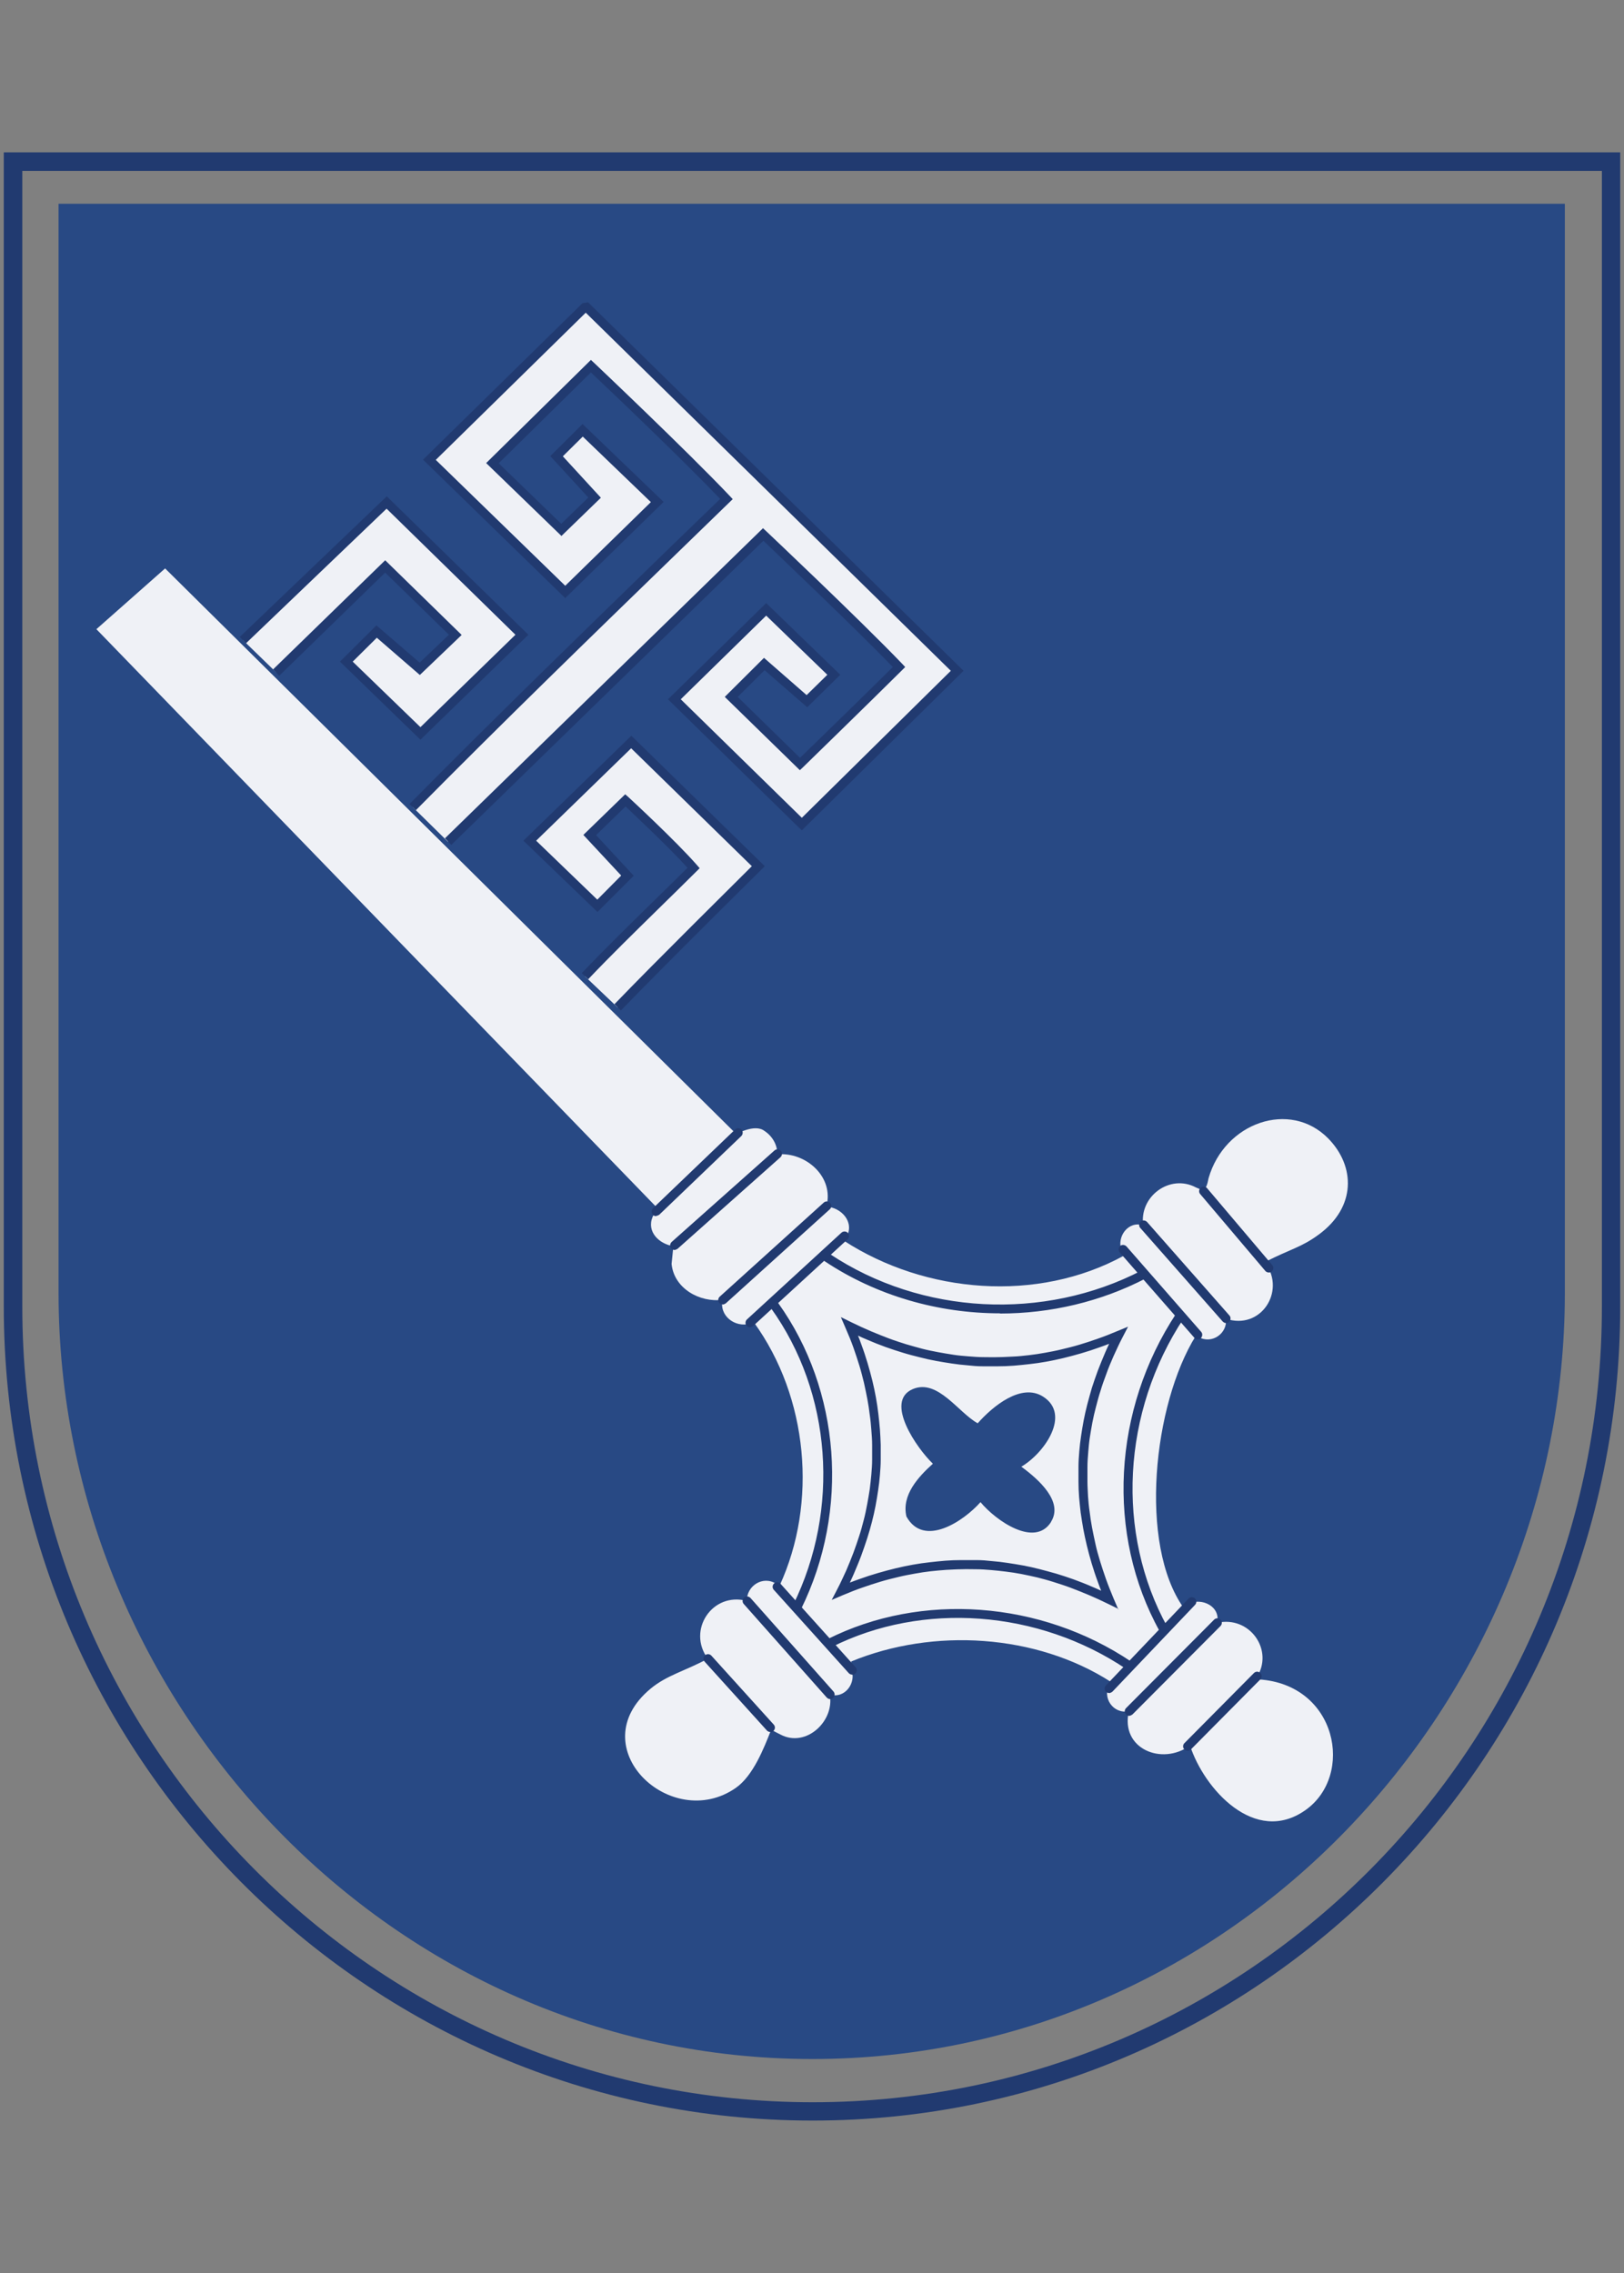 <?xml version="1.0" encoding="UTF-8"?>
<svg id="Ebene_1" data-name="Ebene 1" xmlns="http://www.w3.org/2000/svg" viewBox="0 0 81.54 114.13">
  <rect x="0" y="0" width="81.54" height="114.13" fill="#808080" stroke="none"/>
  <defs>
    <style>
      .cls-1 {
        fill: #284984;
      }

      .cls-2 {
        fill: #213a70;
      }

      .cls-3 {
        fill: #eff1f6;
      }
    </style>
  </defs>
  <g id="g3">
    <g id="g17">
      <g id="Schildrand">
        <path class="cls-2" d="M40.8,106.47C18.41,106.47.19,88.14.19,65.6V7.65h81.16v57.95c0,22.54-18.19,40.87-40.55,40.87ZM1.12,8.58v57.03c0,22.02,17.8,39.94,39.69,39.94s39.62-17.92,39.62-39.94V8.58H1.12Z"/>
      </g>
      <g id="g20">
        <g id="Schildkrper">
          <path class="cls-1" d="M2.94,10.23v54.7c0,20.66,16.77,38.45,37.85,38.45s37.78-17.79,37.78-38.45V10.23H2.94Z"/>
        </g>
        <g id="g4047">
          <g id="Schlsselbart">
            <path class="cls-3" d="M29.37,49.02c1.76-1.85,3.66-3.64,5.45-5.44-1.04-1.19-3.42-3.39-3.42-3.39l-1.79,1.74,1.9,2.04-1.51,1.51-3.4-3.27,5.09-4.96,6.38,6.24s-4.76,4.7-7.06,7.09M20.72,40.52c5.16-5.22,10.5-10.36,15.76-15.47-2.16-2.27-6.81-6.67-6.81-6.67l-4.94,4.87,3.46,3.35,1.67-1.62-1.91-2.08,1.31-1.3,3.74,3.6-4.62,4.52-6.82-6.63,7.8-7.65.09-.02,18.61,18.26-7.8,7.69-6.4-6.27,4.61-4.52,3.39,3.29-1.35,1.33-2.14-1.86-1.66,1.65,3.45,3.37s3.35-3.26,4.97-4.87c-2.19-2.28-6.82-6.65-6.82-6.65l-15.82,15.42M12.2,32.14l7.22-6.91,6.79,6.64-5.09,4.96-3.72-3.61,1.52-1.51,2.17,1.87,1.79-1.71-3.52-3.43-5.48,5.33"/>
            <path class="cls-2" d="M31.17,50.73l-.32-.31c2.04-2.12,6.05-6.08,6.9-6.93l-6.06-5.92-4.77,4.64,3.07,2.96,1.2-1.21-1.9-2.04,2.1-2.04.16.14c.1.09,2.4,2.22,3.44,3.41l.14.16-.15.15c-.64.64-1.29,1.27-1.94,1.91-1.17,1.15-2.38,2.33-3.51,3.52l-.32-.31c1.14-1.2,2.35-2.38,3.52-3.53.6-.59,1.2-1.17,1.79-1.76-.91-1.01-2.6-2.59-3.11-3.08l-1.48,1.44,1.89,2.04-1.82,1.82-3.72-3.58,5.42-5.27,6.7,6.55-.16.16s-4.78,4.72-7.06,7.08ZM22.65,42.41l-.31-.32,15.97-15.57.16.15s4.66,4.4,6.83,6.66l.15.16-.16.16c-1.6,1.59-4.94,4.84-4.97,4.87l-.16.15-3.77-3.68,1.97-1.96,2.14,1.87,1.04-1.02-3.07-2.97-4.29,4.2,6.08,5.95,7.48-7.38L29.41,15.7l-7.53,7.39,6.5,6.32,4.3-4.2-3.42-3.29-1,.99,1.91,2.08-1.98,1.92-3.78-3.66,5.26-5.18.16.15s4.68,4.43,6.81,6.68l.15.16-2.73,2.65c-4.36,4.23-8.86,8.6-13.18,12.97l-.32-.31c4.32-4.37,8.83-8.75,13.18-12.98l2.42-2.34c-1.95-2.04-5.68-5.59-6.49-6.35l-4.63,4.56,3.14,3.04,1.36-1.32-1.91-2.08,1.62-1.61,4.07,3.91-4.94,4.83-7.14-6.95,8.01-7.86.28-.04.08.08,18.77,18.42-8.12,8.01-.16-.15-6.56-6.43,4.93-4.83,3.72,3.6-1.66,1.63-2.14-1.86-1.35,1.34,3.13,3.06c.66-.64,3.22-3.13,4.66-4.56-1.98-2.04-5.7-5.57-6.5-6.34l-15.67,15.27ZM21.11,37.14l-4.04-3.92,1.83-1.82,2.17,1.87,1.47-1.4-3.2-3.12-5.32,5.18-.31-.32,5.63-5.48,3.84,3.75-2.1,2.01-2.16-1.87-1.21,1.2,3.4,3.29,4.77-4.64-6.47-6.33-7.06,6.76-.31-.32,7.38-7.06,7.11,6.95-5.42,5.27Z"/>
          </g>
          <g id="Schlsselkrper">
            <path class="cls-3" d="M63.21,84.31c-.12-.08-.07,0-.13-.06.92-1.39-.34-3.15-1.97-2.77.19-.82-.77-1.29-1.44-.95l-.24.2c-2.27-3.19-1.53-10.22.61-13.66l.13.05c.66.4,1.48-.17,1.38-.91,1.74.59,3.01-1.35,2-2.77l-.03-.08c1.32-.67,1.82-.73,2.7-1.38,1.87-1.37,1.84-3.42.47-4.82-1.92-1.95-5.21-.8-6.01,2-.03.12-.08.54-.3.6l-.33-.14c-1.32-.7-2.86.46-2.65,1.9-.75-.24-1.34.57-1.09,1.25l.11.28c-4.33,2.37-9.95,1.9-14.04-.75l.12-.19c.42-.75-.25-1.48-1.01-1.53.41-1.48-1.03-2.76-2.47-2.62.03-.46-.24-.92-.64-1.18-.48-.37-1.41.16-1.41.16L8.29,28.54l-3.45,3.05,28.17,29.07c-.16.29-.24.43-.24.43-.32.76.33,1.37,1.04,1.48l-.09.89c.12,1.23,1.41,1.95,2.56,1.8-.18.8.62,1.41,1.37,1.2l.2-.07c2.73,3.77,3.21,9.06,1.29,13.23l-.17-.1c-.66-.43-1.49.1-1.47.86-1.74-.47-3.02,1.48-1.96,2.9-1.14.62-2.05.82-2.88,1.51-3.52,2.93,1.03,7.24,4.28,4.98.88-.61,1.42-2.01,1.78-2.92l.47.24c1.29.68,2.73-.69,2.47-2.01.77.23,1.36-.6,1.08-1.28v-.38c4.12-1.7,9.29-1.38,13.03,1.02l-.06.11c-.39.69.18,1.52.97,1.37-.44,1.88,1.66,2.75,3.07,1.72.7,2.17,3.26,5.04,5.8,3.24,2.46-1.74,1.6-6.31-2.35-6.56h0ZM52.77,76.42c-.82,1.29-2.77-.07-3.54-1-.83.94-2.84,2.31-3.72.72-.25-1.08.6-1.99,1.33-2.65-.78-.74-2.47-3.14-1-3.75,1.25-.52,2.29,1.2,3.25,1.72.77-.87,2.19-2.03,3.28-1.34,1.42.9.07,2.84-1.09,3.52.86.63,2.13,1.75,1.49,2.77Z"/>
          </g>
          <g id="Rand">
            <path class="cls-2" d="M56.67,83.84s-.09-.01-.12-.04c-4.42-2.97-10.23-3.4-14.8-1.1-.11.05-.25.01-.3-.1-.06-.11-.01-.25.1-.3,4.71-2.37,10.7-1.93,15.25,1.13.1.07.13.21.06.31-.04.06-.11.1-.19.1ZM58.43,82.03c-.08,0-.16-.04-.2-.12-2.7-4.86-2.37-11.13.84-15.98.07-.1.21-.13.31-.06.1.07.13.21.06.31-3.11,4.71-3.43,10.8-.82,15.52.06.11.02.24-.09.3-.03.02-.07.03-.11.03ZM40.02,80.91s-.07,0-.1-.02c-.11-.05-.16-.19-.1-.3,2.37-4.81,1.94-10.66-1.11-14.91-.07-.1-.05-.24.05-.31.1-.07.24-.05.31.05,3.14,4.38,3.59,10.42,1.15,15.37-.04.08-.12.12-.2.12ZM50.21,65.94c-3.1,0-6.2-.88-8.81-2.62-.1-.07-.13-.21-.06-.31.07-.1.21-.13.31-.06,4.6,3.07,10.76,3.39,15.69.83.11-.06.25-.02.3.1.06.11.01.25-.1.3-2.27,1.18-4.8,1.77-7.33,1.77Z"/>
          </g>
          <g id="_4" data-name="4">
            <path class="cls-2" d="M56.17,80.79l-.55-.27c-.33-.16-.65-.31-.96-.44-.31-.13-.61-.25-.9-.36-.29-.11-.58-.2-.86-.29-.28-.09-.55-.16-.82-.23-.27-.06-.53-.12-.79-.17-.26-.05-.52-.09-.77-.12-.25-.03-.5-.06-.75-.08-.25-.02-.5-.04-.75-.04-.25,0-.5-.01-.75,0-.25,0-.5.02-.76.03-.26.02-.51.04-.78.07-.26.03-.53.07-.8.12-.27.05-.55.1-.83.17-.29.07-.58.14-.88.23s-.61.19-.92.3c-.32.11-.65.24-.98.38l-.56.24.28-.54c.17-.32.31-.64.45-.94.13-.3.25-.6.36-.89.11-.29.2-.57.29-.84.09-.27.16-.54.23-.81.07-.26.12-.52.17-.78.05-.26.09-.51.13-.76.03-.25.06-.5.08-.74.02-.24.04-.49.04-.74s0-.49,0-.74c0-.25-.02-.5-.04-.75-.02-.25-.04-.5-.08-.76-.03-.26-.07-.52-.12-.79-.05-.27-.11-.54-.17-.82-.07-.28-.14-.57-.23-.86-.09-.29-.19-.6-.3-.91-.11-.31-.24-.63-.39-.97l-.24-.56.55.27c.33.16.65.31.96.44s.61.25.9.36c.29.11.58.2.86.29.28.08.55.16.82.23.27.07.53.12.79.17s.52.09.77.13c.25.04.51.06.76.08.25.02.5.04.75.04.25,0,.5.01.75,0,.25,0,.5-.02.76-.03s.51-.04.78-.07c.26-.03.53-.07.8-.12.27-.05.55-.1.83-.17.29-.07.58-.14.88-.23.3-.09.61-.19.92-.3.32-.11.65-.24.98-.38l.56-.23-.28.54c-.17.32-.31.64-.45.94-.13.3-.26.6-.36.89-.11.29-.21.57-.29.84-.09.27-.16.54-.23.81-.07.26-.13.52-.18.78-.05.26-.09.51-.13.76-.04.25-.06.5-.08.74-.02.25-.04.49-.04.74,0,.25,0,.49,0,.74,0,.25.02.5.03.75.02.25.04.51.08.76.03.26.07.52.12.79.05.27.11.54.17.82s.14.57.23.86c.09.29.19.6.3.91.11.31.24.63.38.97l.24.56ZM48.53,78.33c.17,0,.34,0,.5,0,.26,0,.51.02.77.05.26.02.52.05.78.09.26.04.52.08.79.13.27.05.54.11.81.18.28.07.56.15.85.23.29.09.58.18.88.29.3.11.61.23.93.37.15.06.3.13.45.2-.06-.15-.12-.3-.17-.45-.12-.32-.22-.63-.31-.93-.09-.3-.17-.6-.24-.89-.07-.29-.13-.57-.18-.84-.05-.28-.09-.55-.13-.81-.03-.27-.06-.53-.08-.79-.02-.26-.03-.52-.03-.77,0-.25,0-.51,0-.76,0-.25.02-.51.04-.76.02-.25.05-.51.09-.77.04-.26.08-.52.13-.78.05-.26.11-.53.18-.8.07-.27.15-.55.23-.83.09-.28.19-.57.3-.87.11-.29.24-.6.37-.91.06-.14.13-.29.2-.44-.16.06-.31.12-.46.17-.33.12-.64.22-.95.31-.31.09-.61.17-.9.24-.29.07-.58.13-.86.18-.28.05-.55.09-.83.12-.27.03-.54.06-.8.08-.26.02-.52.03-.78.03-.26,0-.51,0-.77,0-.26,0-.51-.02-.77-.05-.26-.02-.52-.05-.78-.09-.26-.04-.52-.08-.79-.13-.27-.05-.54-.11-.81-.18-.28-.07-.56-.14-.85-.23-.29-.09-.58-.18-.88-.29-.3-.11-.61-.23-.93-.37-.15-.06-.3-.13-.45-.2.06.15.12.3.17.45.12.32.22.63.31.93.09.3.17.6.24.88.07.29.13.57.18.85.05.28.09.55.12.81.03.26.06.53.08.79s.03.52.04.77c0,.25,0,.51,0,.76,0,.25-.02.51-.04.76-.02.25-.05.51-.09.77-.04.26-.08.52-.13.78-.05.26-.11.53-.18.8-.07.27-.15.55-.24.83-.09.28-.19.57-.3.87-.11.3-.24.6-.37.91-.06.14-.13.29-.2.44.16-.06.31-.12.46-.17.33-.12.64-.22.95-.31s.61-.17.9-.24c.29-.07.58-.13.86-.18s.55-.09.83-.12c.27-.03.54-.06.8-.08.26-.02.52-.03.78-.03.09,0,.18,0,.27,0Z"/>
          </g>
          <g id="Kreuzpunkte">
            <path class="cls-2" d="M59.63,87.9c-.06,0-.11-.02-.16-.06-.09-.09-.09-.23,0-.32l3.49-3.52c.09-.09.23-.09.32,0,.09.09.09.23,0,.32l-3.49,3.52s-.1.07-.16.07ZM38.68,86.96c-.06,0-.12-.02-.17-.07l-3.13-3.46c-.08-.09-.08-.23.02-.32.09-.08.23-.08.32.02l3.13,3.46c.08.09.08.23-.02.32-.04.04-.1.06-.15.06ZM56.7,86.15c-.06,0-.11-.02-.16-.07-.09-.09-.09-.23,0-.32l4.42-4.44c.09-.09.23-.09.32,0,.09.09.09.23,0,.32l-4.42,4.44s-.1.07-.16.07ZM41.68,85.31c-.06,0-.12-.03-.17-.08l-4.17-4.7c-.08-.09-.07-.23.02-.32.09-.08.23-.07.32.02l4.17,4.7c.08.09.07.23-.02.32-.04.04-.1.06-.15.06ZM55.68,85c-.06,0-.11-.02-.15-.06-.09-.08-.09-.23,0-.32l4.15-4.36c.09-.09.23-.09.32,0,.09.08.09.23,0,.32l-4.15,4.36s-.1.07-.16.07ZM42.79,84.08c-.06,0-.12-.02-.17-.07l-3.77-4.19c-.08-.09-.08-.23.02-.32s.23-.08.32.02l3.77,4.19c.08.09.08.23-.02.32-.04.04-.1.06-.15.06ZM60.14,67.25c-.06,0-.12-.03-.17-.08l-3.75-4.29c-.08-.09-.07-.23.02-.32.09-.08.23-.07.32.02l3.75,4.29c.08.09.07.23-.02.32-.04.04-.09.06-.15.06ZM37.66,66.64c-.06,0-.12-.02-.17-.07-.08-.09-.08-.23.01-.32l4.75-4.36c.09-.08.23-.08.32.01.08.09.08.23-.01.32l-4.75,4.36s-.1.06-.15.06ZM61.56,66.43c-.06,0-.12-.03-.17-.08l-4.14-4.7c-.08-.09-.07-.23.02-.32.09-.08.23-.07.32.02l4.14,4.7c.08.09.07.23-.02.32-.04.04-.09.06-.15.06ZM36.29,65.49c-.06,0-.12-.02-.17-.07-.08-.09-.08-.23.02-.32l5.22-4.72c.09-.08.23-.08.32.02.08.09.08.23-.02.32l-5.22,4.72s-.1.06-.15.06ZM63.7,63.89c-.06,0-.13-.03-.17-.08l-3.27-3.86c-.08-.09-.07-.24.03-.32.1-.08.24-.07.32.03l3.27,3.86c.08.09.07.24-.03.32-.04.04-.09.05-.15.05ZM33.87,62.76c-.06,0-.12-.03-.17-.08-.08-.09-.07-.23.02-.32l5.17-4.6c.09-.08.23-.07.32.02.08.09.07.23-.02.32l-5.17,4.6s-.1.06-.15.06ZM32.94,61.06c-.06,0-.12-.02-.16-.07-.08-.09-.08-.23,0-.32l4.13-3.96c.09-.09.23-.08.32,0,.08.09.08.23,0,.32l-4.13,3.96s-.1.06-.16.06Z"/>
          </g>
        </g>
      </g>
    </g>
  </g>
</svg>